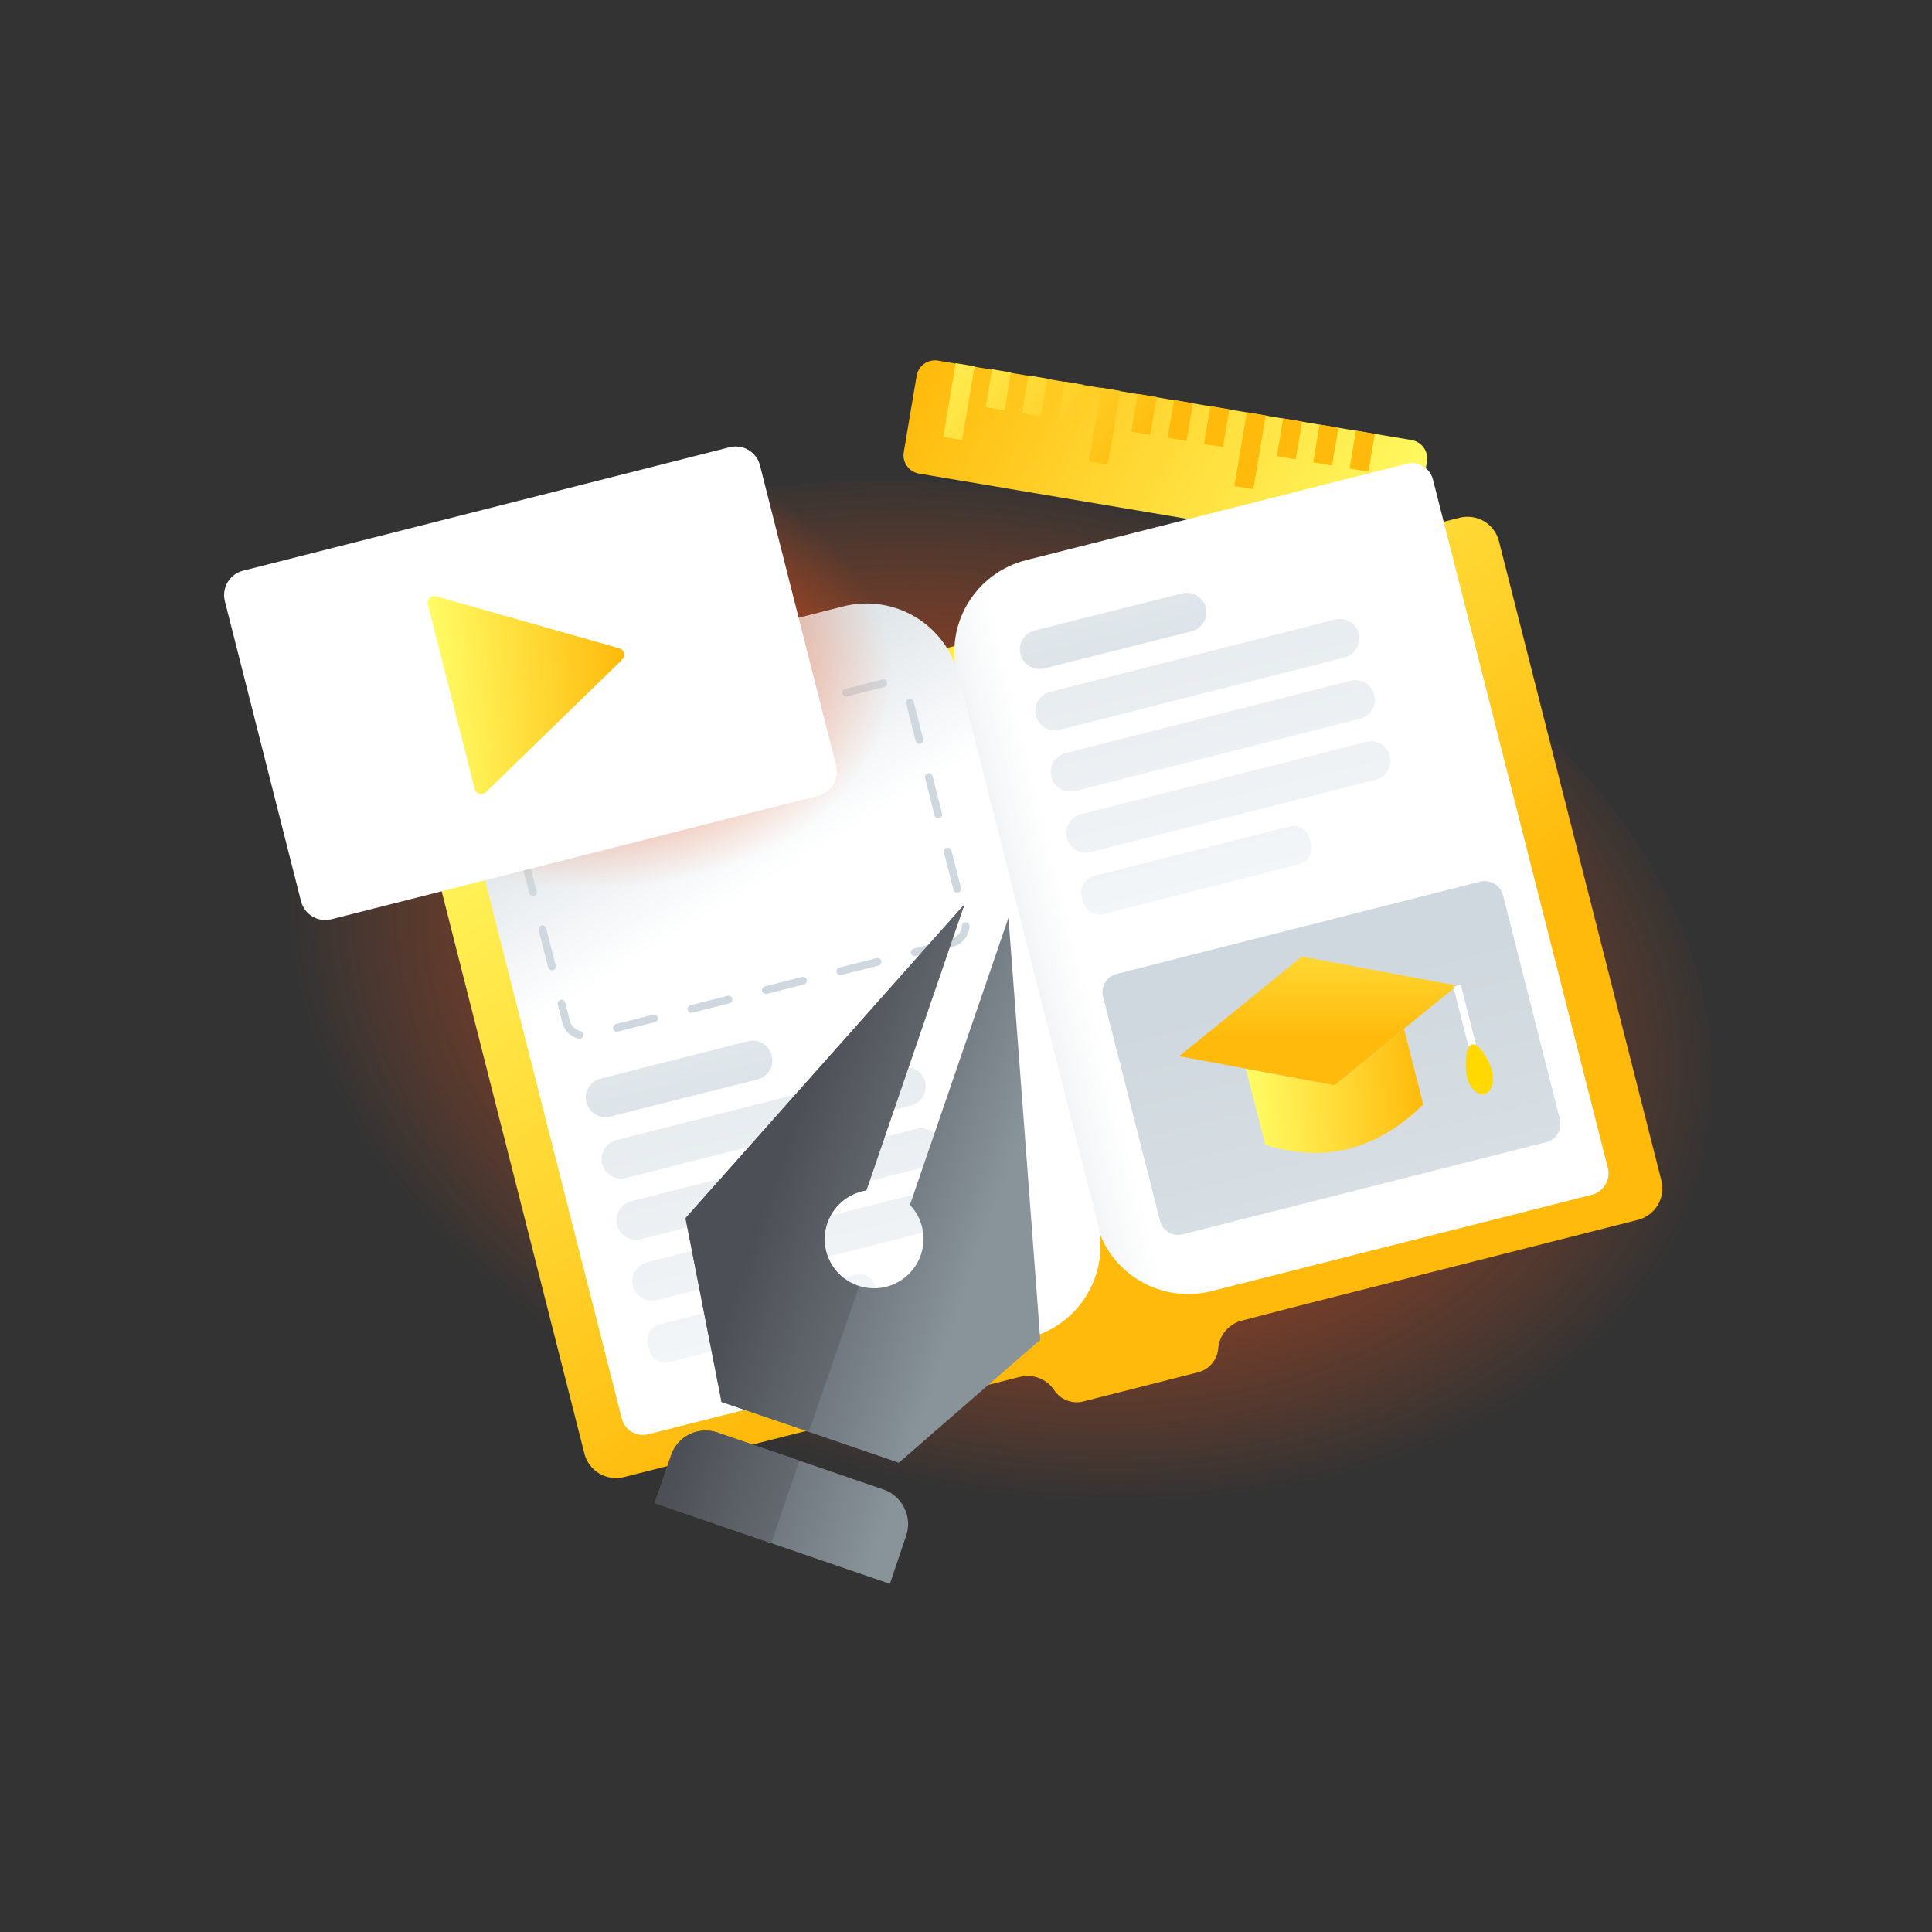 <svg width="250" height="250" viewBox="0 0 250 250" fill="none" xmlns="http://www.w3.org/2000/svg">
<rect x="0" y="0" width="250" height="250" fill="#333333" stroke="none"/>
<g clip-path="url(#clip0_1513_6826)">
<path d="M220.47 149.625C228.424 114.592 193.731 76.914 142.98 65.469C92.229 54.023 44.639 73.145 36.685 108.179C28.731 143.212 63.425 180.89 114.176 192.335C164.927 203.78 212.516 184.658 220.47 149.625Z" fill="url(#paint0_radial_1513_6826)"/>
<path d="M180.2 71.621L118.921 61.284C118.29 61.176 117.729 60.823 117.359 60.303C116.989 59.783 116.84 59.139 116.946 58.51L118.622 48.586C118.737 47.966 119.093 47.416 119.612 47.057C120.132 46.697 120.773 46.557 121.396 46.666L182.675 56.946C183.306 57.056 183.868 57.41 184.238 57.932C184.608 58.453 184.756 59.099 184.649 59.729L182.974 69.615C182.926 69.929 182.816 70.231 182.65 70.502C182.484 70.773 182.266 71.009 182.008 71.196C181.75 71.382 181.457 71.516 181.147 71.589C180.836 71.662 180.515 71.673 180.2 71.621Z" fill="url(#paint1_linear_1513_6826)"/>
<path d="M124.506 56.946L122.06 56.533L123.669 46.992L126.115 47.405L124.506 56.946Z" fill="url(#paint2_linear_1513_6826)"/>
<path d="M129.996 53.097L127.55 52.684L128.378 47.789L130.824 48.202L129.996 53.097Z" fill="url(#paint3_linear_1513_6826)"/>
<path d="M134.705 53.884L132.259 53.471L133.087 48.586L135.533 48.998L134.705 53.884Z" fill="url(#paint4_linear_1513_6826)"/>
<path d="M139.415 54.68L136.968 54.268L137.797 49.382L140.233 49.795L139.415 54.68Z" fill="url(#paint5_linear_1513_6826)"/>
<path d="M143.334 60.123L140.888 59.71L142.496 50.169L144.943 50.582L143.334 60.123Z" fill="url(#paint6_linear_1513_6826)"/>
<path d="M148.824 56.274L146.387 55.861L147.206 50.966L149.652 51.379L148.824 56.274Z" fill="url(#paint7_linear_1513_6826)"/>
<path d="M153.533 57.061L151.087 56.648L151.915 51.763L154.361 52.175L153.533 57.061Z" fill="url(#paint8_linear_1513_6826)"/>
<path d="M158.242 57.857L155.796 57.445L156.624 52.559L159.071 52.972L158.242 57.857Z" fill="url(#paint9_linear_1513_6826)"/>
<path d="M162.172 63.3L159.725 62.887L161.334 53.346L163.78 53.759L162.172 63.3Z" fill="url(#paint10_linear_1513_6826)"/>
<path d="M167.661 59.441L165.215 59.028L166.043 54.143L168.489 54.556L167.661 59.441Z" fill="url(#paint11_linear_1513_6826)"/>
<path d="M172.37 60.238L169.924 59.825L170.743 54.94L173.189 55.352L172.37 60.238Z" fill="url(#paint12_linear_1513_6826)"/>
<path d="M177.07 61.034L174.634 60.621L175.452 55.736L177.898 56.139L177.07 61.034Z" fill="url(#paint13_linear_1513_6826)"/>
<path d="M211.981 157.841L168.162 168.946L160.766 170.866C159.925 171.064 159.169 171.523 158.606 172.177C158.044 172.831 157.704 173.645 157.636 174.504C157.575 175.229 157.287 175.918 156.811 176.471C156.336 177.024 155.698 177.414 154.987 177.585L140.214 181.338C139.51 181.523 138.765 181.483 138.085 181.225C137.404 180.967 136.822 180.503 136.419 179.898C135.946 179.177 135.257 178.622 134.45 178.314C133.642 178.005 132.758 177.958 131.922 178.18L88.026 189.285L80.736 191.137C79.654 191.408 78.509 191.241 77.55 190.673C76.592 190.104 75.899 189.181 75.622 188.104L54.627 105.378C54.364 104.308 54.535 103.177 55.103 102.232C55.671 101.287 56.59 100.603 57.661 100.329L188.868 66.995C189.402 66.86 189.958 66.831 190.503 66.91C191.049 66.99 191.573 67.175 192.047 67.457C192.52 67.739 192.933 68.111 193.261 68.552C193.59 68.993 193.828 69.495 193.962 70.028L214.976 152.745C215.252 153.816 215.092 154.953 214.531 155.907C213.97 156.862 213.054 157.557 211.981 157.841V157.841Z" fill="url(#paint14_linear_1513_6826)"/>
<path d="M206.02 154.597L156.759 167.075C155.196 167.47 153.57 167.555 151.974 167.323C150.378 167.091 148.843 166.547 147.459 165.724C146.074 164.9 144.866 163.812 143.903 162.522C142.941 161.232 142.244 159.765 141.851 158.206L123.861 87.381C123.064 84.234 123.55 80.9 125.215 78.109C126.879 75.319 129.585 73.3 132.741 72.495L181.991 60.017C182.352 59.925 182.728 59.905 183.097 59.959C183.466 60.013 183.82 60.139 184.14 60.33C184.46 60.521 184.738 60.773 184.96 61.072C185.181 61.371 185.341 61.71 185.429 62.071L208.071 151.199C208.231 151.92 208.107 152.674 207.726 153.306C207.344 153.938 206.733 154.401 206.02 154.597V154.597Z" fill="url(#paint15_linear_1513_6826)"/>
<path d="M83.894 185.589L133.145 173.112C136.305 172.305 139.015 170.281 140.68 167.484C142.345 164.688 142.828 161.348 142.024 158.196L124.025 87.343C123.633 85.783 122.937 84.315 121.975 83.024C121.013 81.733 119.805 80.644 118.42 79.819C117.035 78.994 115.5 78.45 113.904 78.218C112.307 77.985 110.681 78.069 109.117 78.465L57.112 91.691L80.447 183.545C80.537 183.906 80.697 184.245 80.92 184.544C81.142 184.843 81.422 185.094 81.742 185.284C82.063 185.474 82.418 185.599 82.788 185.652C83.157 185.704 83.533 185.683 83.894 185.589Z" fill="url(#paint16_linear_1513_6826)"/>
<path d="M123.187 122.021L76.19 133.923C75.881 134.002 75.56 134.019 75.245 133.974C74.929 133.929 74.626 133.822 74.352 133.66C74.078 133.498 73.839 133.283 73.649 133.028C73.458 132.774 73.32 132.484 73.243 132.176L65.827 103.209C65.67 102.588 65.766 101.929 66.094 101.379C66.423 100.828 66.957 100.43 67.58 100.272L114.635 88.322C115.25 88.179 115.897 88.282 116.437 88.609C116.977 88.935 117.367 89.459 117.524 90.069L124.892 119.084C125.051 119.698 124.962 120.351 124.643 120.9C124.324 121.45 123.801 121.852 123.187 122.021Z" stroke="#CFD8DE" stroke-miterlimit="10" stroke-linecap="round" stroke-dasharray="4.97 4.97"/>
<path d="M115.377 96.221C113.605 111.069 74.196 124.91 52.691 122.405C31.186 119.9 35.742 101.807 37.485 86.949C39.228 72.091 58.508 69.855 79.628 64.691C116.118 55.784 117.149 81.373 115.377 96.221Z" fill="url(#paint17_radial_1513_6826)"/>
<path d="M105.852 102.978L42.897 118.95C42.068 119.163 41.188 119.04 40.45 118.609C39.712 118.177 39.175 117.471 38.958 116.646L29.096 77.783C28.889 76.951 29.019 76.071 29.459 75.334C29.899 74.597 30.613 74.063 31.446 73.848L94.401 57.877C94.814 57.772 95.244 57.749 95.666 57.81C96.088 57.871 96.493 58.014 96.859 58.232C97.225 58.45 97.544 58.737 97.799 59.078C98.053 59.419 98.237 59.806 98.34 60.218L108.192 99.043C108.298 99.455 108.321 99.883 108.261 100.303C108.2 100.724 108.057 101.128 107.84 101.494C107.623 101.859 107.335 102.178 106.994 102.433C106.653 102.688 106.265 102.873 105.852 102.978V102.978Z" fill="white"/>
<path d="M80.119 83.888L56.467 77.169C56.315 77.126 56.155 77.123 56.002 77.162C55.85 77.201 55.711 77.28 55.599 77.391C55.487 77.501 55.407 77.639 55.366 77.791C55.326 77.942 55.327 78.102 55.369 78.253L61.417 102.076C61.453 102.227 61.529 102.366 61.637 102.478C61.745 102.59 61.882 102.671 62.032 102.713C62.182 102.756 62.341 102.757 62.492 102.717C62.642 102.678 62.78 102.599 62.89 102.489L80.495 85.366C80.608 85.259 80.691 85.124 80.734 84.975C80.778 84.825 80.78 84.667 80.742 84.517C80.704 84.366 80.626 84.228 80.516 84.118C80.407 84.007 80.27 83.928 80.119 83.888V83.888Z" fill="url(#paint18_linear_1513_6826)"/>
<path d="M200.097 147.792L153.042 159.723C152.734 159.802 152.413 159.819 152.098 159.774C151.784 159.729 151.481 159.622 151.208 159.459C150.935 159.297 150.697 159.082 150.507 158.828C150.318 158.573 150.181 158.283 150.105 157.976L142.737 128.96C142.579 128.339 142.675 127.681 143.004 127.131C143.333 126.58 143.867 126.182 144.49 126.023L191.545 114.083C191.853 114.006 192.173 113.989 192.487 114.035C192.802 114.081 193.104 114.188 193.377 114.35C193.65 114.512 193.888 114.726 194.077 114.98C194.267 115.234 194.405 115.523 194.482 115.83L201.85 144.845C202.008 145.468 201.912 146.127 201.583 146.679C201.255 147.231 200.72 147.631 200.097 147.792V147.792Z" fill="url(#paint19_linear_1513_6826)"/>
<path d="M181.673 133.116L184.168 142.926C178.264 148.685 171.494 150.604 163.712 148.118L161.208 138.28L172.679 140.43L181.673 133.116Z" fill="url(#paint20_linear_1513_6826)"/>
<path d="M188.54 127.54L181.674 133.116L172.679 140.43L161.209 138.28L152.589 136.668L168.451 123.777L188.54 127.54Z" fill="url(#paint21_linear_1513_6826)"/>
<path d="M188.54 127.54L190.495 135.257" stroke="white" stroke-linejoin="round"/>
<path d="M193.067 138.607C193.423 140.008 192.989 141.332 192.103 141.563C191.217 141.793 190.177 140.824 189.84 139.422C189.503 138.021 189.58 135.372 190.476 135.151C191.372 134.93 192.72 137.196 193.067 138.607Z" fill="#FFD900"/>
<path d="M154.198 81.689L135.129 86.489C134.476 86.651 133.786 86.55 133.208 86.206C132.631 85.863 132.213 85.305 132.047 84.655V84.655C131.965 84.334 131.947 83.999 131.994 83.671C132.042 83.343 132.153 83.027 132.323 82.742C132.493 82.456 132.718 82.207 132.985 82.009C133.251 81.81 133.554 81.666 133.877 81.584L152.955 76.785C153.607 76.622 154.296 76.724 154.872 77.068C155.448 77.411 155.864 77.969 156.027 78.618V78.618C156.191 79.267 156.091 79.954 155.748 80.53C155.405 81.105 154.848 81.522 154.198 81.689V81.689Z" fill="url(#paint22_linear_1513_6826)"/>
<path d="M173.998 85.078L137.113 94.436C136.791 94.519 136.456 94.538 136.126 94.491C135.797 94.445 135.48 94.333 135.195 94.163C134.909 93.994 134.66 93.769 134.462 93.503C134.264 93.237 134.12 92.934 134.041 92.612V92.612C133.957 92.29 133.938 91.955 133.984 91.625C134.031 91.296 134.143 90.979 134.313 90.692C134.483 90.406 134.708 90.156 134.975 89.957C135.243 89.757 135.547 89.613 135.87 89.531L172.756 80.173C173.078 80.091 173.414 80.074 173.743 80.122C174.072 80.17 174.389 80.282 174.674 80.452C174.96 80.623 175.209 80.848 175.407 81.115C175.605 81.381 175.748 81.684 175.828 82.006V82.006C175.91 82.328 175.928 82.662 175.881 82.99C175.833 83.319 175.722 83.635 175.552 83.92C175.382 84.205 175.157 84.454 174.89 84.653C174.624 84.852 174.32 84.996 173.998 85.078Z" fill="url(#paint23_linear_1513_6826)"/>
<path d="M176.011 92.996L139.126 102.354C138.473 102.517 137.782 102.416 137.205 102.072C136.627 101.729 136.21 101.171 136.044 100.521C135.88 99.872 135.981 99.185 136.323 98.609C136.666 98.034 137.223 97.617 137.874 97.45L174.768 88.082C175.42 87.922 176.108 88.025 176.683 88.368C177.259 88.712 177.675 89.267 177.841 89.915V89.915C178.007 90.566 177.908 91.255 177.565 91.833C177.222 92.41 176.663 92.829 176.011 92.996V92.996Z" fill="url(#paint24_linear_1513_6826)"/>
<path d="M178.024 100.905L141.129 110.263C140.806 110.345 140.471 110.363 140.141 110.315C139.812 110.267 139.495 110.154 139.21 109.984C138.924 109.813 138.675 109.588 138.477 109.322C138.28 109.055 138.137 108.752 138.057 108.43V108.43C137.974 108.109 137.956 107.774 138.004 107.446C138.051 107.117 138.163 106.802 138.333 106.516C138.503 106.231 138.727 105.982 138.994 105.783C139.261 105.585 139.564 105.44 139.886 105.359L176.772 96C177.095 95.918 177.431 95.901 177.761 95.949C178.091 95.996 178.408 96.109 178.694 96.279C178.981 96.449 179.231 96.674 179.429 96.941C179.628 97.208 179.772 97.511 179.853 97.834V97.834C180.017 98.483 179.917 99.17 179.574 99.745C179.231 100.321 178.674 100.738 178.024 100.905V100.905Z" fill="url(#paint25_linear_1513_6826)"/>
<path d="M168.085 111.847L142.795 118.268C142.518 118.338 142.23 118.354 141.947 118.312C141.664 118.271 141.392 118.175 141.147 118.028C140.901 117.882 140.688 117.689 140.518 117.46C140.348 117.231 140.225 116.971 140.156 116.694L139.973 115.993C139.833 115.437 139.919 114.848 140.213 114.356C140.508 113.863 140.986 113.506 141.543 113.363L166.833 106.942C167.11 106.872 167.398 106.857 167.681 106.898C167.964 106.939 168.236 107.036 168.481 107.182C168.726 107.328 168.94 107.521 169.11 107.751C169.28 107.98 169.403 108.24 169.472 108.516L169.655 109.217C169.795 109.773 169.708 110.362 169.414 110.855C169.12 111.348 168.642 111.704 168.085 111.847Z" fill="url(#paint26_linear_1513_6826)"/>
<path d="M98.022 139.682L78.954 144.481C78.301 144.644 77.611 144.542 77.033 144.198C76.455 143.855 76.038 143.297 75.872 142.647V142.647C75.708 141.998 75.809 141.311 76.152 140.736C76.494 140.16 77.052 139.743 77.702 139.576L96.78 134.729C97.103 134.647 97.438 134.63 97.767 134.678C98.097 134.725 98.413 134.838 98.699 135.008C98.984 135.179 99.233 135.404 99.431 135.67C99.629 135.937 99.772 136.24 99.852 136.562V136.562C99.943 136.887 99.968 137.226 99.925 137.561C99.881 137.895 99.771 138.217 99.6 138.508C99.43 138.799 99.202 139.053 98.931 139.255C98.66 139.456 98.351 139.601 98.022 139.682V139.682Z" fill="url(#paint27_linear_1513_6826)"/>
<path d="M117.842 143.07L81.005 152.428C80.683 152.51 80.347 152.527 80.018 152.479C79.688 152.431 79.372 152.319 79.086 152.149C78.801 151.978 78.552 151.753 78.354 151.486C78.156 151.22 78.013 150.917 77.933 150.595V150.595C77.851 150.273 77.832 149.939 77.88 149.61C77.927 149.282 78.039 148.966 78.209 148.681C78.379 148.396 78.604 148.147 78.87 147.948C79.137 147.749 79.44 147.605 79.763 147.523L116.638 138.165C116.961 138.083 117.298 138.065 117.628 138.113C117.958 138.161 118.275 138.273 118.561 138.444C118.847 138.614 119.097 138.839 119.296 139.106C119.495 139.373 119.639 139.676 119.72 139.998V139.998C119.8 140.323 119.815 140.66 119.764 140.991C119.713 141.321 119.597 141.638 119.423 141.924C119.248 142.209 119.019 142.457 118.747 142.654C118.476 142.851 118.168 142.992 117.842 143.07Z" fill="url(#paint28_linear_1513_6826)"/>
<path d="M119.855 150.979L82.931 160.346C82.279 160.509 81.588 160.408 81.01 160.064C80.433 159.721 80.015 159.163 79.85 158.513V158.513C79.686 157.862 79.787 157.172 80.132 156.595C80.477 156.017 81.036 155.6 81.689 155.432L118.574 146.074C119.225 145.911 119.915 146.013 120.491 146.357C121.067 146.7 121.483 147.258 121.646 147.907V147.907C121.817 148.551 121.724 149.236 121.388 149.812C121.052 150.388 120.501 150.807 119.855 150.979V150.979Z" fill="url(#paint29_linear_1513_6826)"/>
<path d="M121.868 158.878L84.983 168.236C84.33 168.399 83.639 168.298 83.062 167.954C82.484 167.61 82.067 167.053 81.901 166.403V166.403C81.818 166.081 81.8 165.747 81.848 165.419C81.895 165.09 82.007 164.774 82.177 164.489C82.347 164.204 82.572 163.955 82.838 163.756C83.105 163.558 83.408 163.413 83.731 163.331L120.616 153.973C120.938 153.891 121.274 153.873 121.603 153.92C121.933 153.968 122.25 154.079 122.536 154.248C122.822 154.418 123.072 154.642 123.271 154.907C123.471 155.173 123.615 155.475 123.697 155.797V155.797C123.861 156.447 123.761 157.136 123.419 157.713C123.076 158.29 122.519 158.708 121.868 158.878V158.878Z" fill="url(#paint30_linear_1513_6826)"/>
<path d="M111.929 169.839L86.639 176.26C86.08 176.4 85.488 176.312 84.993 176.017C84.498 175.722 84.141 175.243 84 174.686L83.817 173.985C83.677 173.429 83.763 172.84 84.058 172.347C84.352 171.855 84.83 171.498 85.387 171.355L110.687 164.934C110.962 164.864 111.249 164.848 111.531 164.889C111.813 164.93 112.084 165.026 112.328 165.171C112.572 165.316 112.785 165.509 112.955 165.736C113.125 165.964 113.247 166.223 113.316 166.499L113.499 167.209C113.636 167.765 113.549 168.353 113.255 168.845C112.961 169.337 112.485 169.694 111.929 169.839V169.839Z" fill="url(#paint31_linear_1513_6826)"/>
<path d="M115.155 204.949L84.703 194.506L86.832 188.296C87.031 187.71 87.345 187.169 87.755 186.705C88.165 186.24 88.663 185.861 89.221 185.589C89.778 185.317 90.384 185.157 91.004 185.119C91.624 185.082 92.245 185.166 92.831 185.369L114.356 192.75C115.534 193.167 116.499 194.032 117.041 195.156C117.582 196.28 117.655 197.571 117.245 198.749L115.155 204.949Z" fill="url(#paint32_linear_1513_6826)"/>
<path d="M134.609 173.361L116.311 189.275L93.38 181.414L88.71 157.63L124.795 117.03L112.112 153.992C110.694 154.211 109.391 154.896 108.41 155.939C107.43 156.983 106.828 158.323 106.702 159.747C106.576 161.172 106.932 162.597 107.714 163.795C108.496 164.993 109.659 165.896 111.016 166.358C112.373 166.821 113.847 166.817 115.202 166.346C116.556 165.876 117.713 164.966 118.488 163.763C119.263 162.56 119.611 161.133 119.477 159.71C119.342 158.287 118.733 156.949 117.746 155.912L130.497 118.758L134.609 173.361Z" fill="url(#paint33_linear_1513_6826)"/>
<path d="M103.444 189.006L92.851 185.369C92.264 185.166 91.643 185.082 91.023 185.119C90.404 185.157 89.797 185.317 89.24 185.589C88.682 185.861 88.184 186.24 87.774 186.705C87.364 187.169 87.05 187.71 86.851 188.296L84.722 194.506L99.804 199.68L103.444 189.006Z" fill="url(#paint34_linear_1513_6826)"/>
<path d="M111.207 166.393H111.024C109.673 165.927 108.517 165.024 107.74 163.829C106.963 162.633 106.608 161.213 106.733 159.794C106.858 158.375 107.456 157.038 108.43 155.995C109.404 154.953 110.7 154.265 112.112 154.04L124.795 117.03L88.71 157.63L93.361 181.414L104.677 185.254L111.207 166.393Z" fill="url(#paint35_linear_1513_6826)"/>
</g>
<defs>
<radialGradient id="paint0_radial_1513_6826" cx="0" cy="0" r="1" gradientUnits="userSpaceOnUse" gradientTransform="translate(130.081 127.513) rotate(12.709) scale(94.03 65.363)">
<stop stop-color="#FF3D0B"/>
<stop offset="1" stop-color="#FF5C1A" stop-opacity="0"/>
</radialGradient>
<linearGradient id="paint1_linear_1513_6826" x1="180.189" y1="75.027" x2="121.492" y2="43.032" gradientUnits="userSpaceOnUse">
<stop stop-color="#FFFC65"/>
<stop offset="1" stop-color="#FFBA0B"/>
</linearGradient>
<linearGradient id="paint2_linear_1513_6826" x1="114.072" y1="44.837" x2="143.605" y2="66" gradientUnits="userSpaceOnUse">
<stop stop-color="#FFFC65"/>
<stop offset="1" stop-color="#FFBA0B"/>
</linearGradient>
<linearGradient id="paint3_linear_1513_6826" x1="116.516" y1="41.422" x2="146.031" y2="62.573" gradientUnits="userSpaceOnUse">
<stop stop-color="#FFFC65"/>
<stop offset="1" stop-color="#FFBA0B"/>
</linearGradient>
<linearGradient id="paint4_linear_1513_6826" x1="117.721" y1="39.727" x2="147.238" y2="60.868" gradientUnits="userSpaceOnUse">
<stop stop-color="#FFFC65"/>
<stop offset="1" stop-color="#FFBA0B"/>
</linearGradient>
<linearGradient id="paint5_linear_1513_6826" x1="118.928" y1="38.022" x2="148.443" y2="59.173" gradientUnits="userSpaceOnUse">
<stop stop-color="#FFFC65"/>
<stop offset="1" stop-color="#FFBA0B"/>
</linearGradient>
<linearGradient id="paint6_linear_1513_6826" x1="118.895" y1="38.046" x2="148.419" y2="59.198" gradientUnits="userSpaceOnUse">
<stop stop-color="#FFFC65"/>
<stop offset="1" stop-color="#FFBA0B"/>
</linearGradient>
<linearGradient id="paint7_linear_1513_6826" x1="121.348" y1="34.633" x2="150.853" y2="55.782" gradientUnits="userSpaceOnUse">
<stop stop-color="#FFFC65"/>
<stop offset="1" stop-color="#FFBA0B"/>
</linearGradient>
<linearGradient id="paint8_linear_1513_6826" x1="122.553" y1="32.938" x2="152.07" y2="54.079" gradientUnits="userSpaceOnUse">
<stop stop-color="#FFFC65"/>
<stop offset="1" stop-color="#FFBA0B"/>
</linearGradient>
<linearGradient id="paint9_linear_1513_6826" x1="123.76" y1="31.233" x2="153.275" y2="52.383" gradientUnits="userSpaceOnUse">
<stop stop-color="#FFFC65"/>
<stop offset="1" stop-color="#FFBA0B"/>
</linearGradient>
<linearGradient id="paint10_linear_1513_6826" x1="123.709" y1="31.244" x2="153.242" y2="52.407" gradientUnits="userSpaceOnUse">
<stop stop-color="#FFFC65"/>
<stop offset="1" stop-color="#FFBA0B"/>
</linearGradient>
<linearGradient id="paint11_linear_1513_6826" x1="126.17" y1="27.842" x2="155.685" y2="48.993" gradientUnits="userSpaceOnUse">
<stop stop-color="#FFFC65"/>
<stop offset="1" stop-color="#FFBA0B"/>
</linearGradient>
<linearGradient id="paint12_linear_1513_6826" x1="127.375" y1="26.147" x2="156.892" y2="47.288" gradientUnits="userSpaceOnUse">
<stop stop-color="#FFFC65"/>
<stop offset="1" stop-color="#FFBA0B"/>
</linearGradient>
<linearGradient id="paint13_linear_1513_6826" x1="128.582" y1="24.442" x2="158.097" y2="45.593" gradientUnits="userSpaceOnUse">
<stop stop-color="#FFFC65"/>
<stop offset="1" stop-color="#FFBA0B"/>
</linearGradient>
<linearGradient id="paint14_linear_1513_6826" x1="93.741" y1="70.657" x2="148.983" y2="149.75" gradientUnits="userSpaceOnUse">
<stop stop-color="#FFFC65"/>
<stop offset="1" stop-color="#FFBA0B"/>
</linearGradient>
<linearGradient id="paint15_linear_1513_6826" x1="122.397" y1="125.236" x2="139.244" y2="121.015" gradientUnits="userSpaceOnUse">
<stop stop-color="#CFD8DE"/>
<stop offset="0.28" stop-color="#E1E6EA"/>
<stop offset="0.72" stop-color="#F7F8F9"/>
<stop offset="1" stop-color="white"/>
</linearGradient>
<linearGradient id="paint16_linear_1513_6826" x1="74.206" y1="89.061" x2="92.012" y2="118.456" gradientUnits="userSpaceOnUse">
<stop stop-color="#CFD8DE"/>
<stop offset="1" stop-color="white"/>
</linearGradient>
<radialGradient id="paint17_radial_1513_6826" cx="0" cy="0" r="1" gradientUnits="userSpaceOnUse" gradientTransform="translate(72.71 85.036) rotate(6.841) scale(42.94 29.72)">
<stop stop-color="#FF3D0B"/>
<stop offset="1" stop-color="#FF5C1A" stop-opacity="0"/>
</radialGradient>
<linearGradient id="paint18_linear_1513_6826" x1="56.227" y1="90.174" x2="81.035" y2="88.342" gradientUnits="userSpaceOnUse">
<stop stop-color="#FFFC65"/>
<stop offset="1" stop-color="#FFBA0B"/>
</linearGradient>
<linearGradient id="paint19_linear_1513_6826" x1="169.75" y1="126.916" x2="205.239" y2="267.228" gradientUnits="userSpaceOnUse">
<stop stop-color="#CFD8DE"/>
<stop offset="1" stop-color="#F9FBFD"/>
</linearGradient>
<linearGradient id="paint20_linear_1513_6826" x1="161.505" y1="142.226" x2="183.998" y2="140.565" gradientUnits="userSpaceOnUse">
<stop stop-color="#FFFC65"/>
<stop offset="1" stop-color="#FFBA0B"/>
</linearGradient>
<linearGradient id="paint21_linear_1513_6826" x1="170.56" y1="110.542" x2="170.56" y2="134.172" gradientUnits="userSpaceOnUse">
<stop stop-color="#FFFC65"/>
<stop offset="1" stop-color="#FFBA0B"/>
</linearGradient>
<linearGradient id="paint22_linear_1513_6826" x1="150.99" y1="109.043" x2="132.415" y2="35.601" gradientUnits="userSpaceOnUse">
<stop stop-color="#CFD8DE"/>
<stop offset="1" stop-color="#F9FBFD"/>
</linearGradient>
<linearGradient id="paint23_linear_1513_6826" x1="138.471" y1="22.652" x2="165.44" y2="129.283" gradientUnits="userSpaceOnUse">
<stop stop-color="#CFD8DE"/>
<stop offset="1" stop-color="#F9FBFD"/>
</linearGradient>
<linearGradient id="paint24_linear_1513_6826" x1="138.45" y1="22.608" x2="165.419" y2="129.239" gradientUnits="userSpaceOnUse">
<stop stop-color="#CFD8DE"/>
<stop offset="1" stop-color="#F9FBFD"/>
</linearGradient>
<linearGradient id="paint25_linear_1513_6826" x1="138.438" y1="22.562" x2="165.41" y2="129.201" gradientUnits="userSpaceOnUse">
<stop stop-color="#CFD8DE"/>
<stop offset="1" stop-color="#F9FBFD"/>
</linearGradient>
<linearGradient id="paint26_linear_1513_6826" x1="132.305" y1="24.232" x2="159.23" y2="130.685" gradientUnits="userSpaceOnUse">
<stop stop-color="#CFD8DE"/>
<stop offset="1" stop-color="#F9FBFD"/>
</linearGradient>
<linearGradient id="paint27_linear_1513_6826" x1="94.835" y1="167.035" x2="76.26" y2="93.593" gradientUnits="userSpaceOnUse">
<stop stop-color="#CFD8DE"/>
<stop offset="1" stop-color="#F9FBFD"/>
</linearGradient>
<linearGradient id="paint28_linear_1513_6826" x1="82.313" y1="80.635" x2="109.285" y2="187.275" gradientUnits="userSpaceOnUse">
<stop stop-color="#CFD8DE"/>
<stop offset="1" stop-color="#F9FBFD"/>
</linearGradient>
<linearGradient id="paint29_linear_1513_6826" x1="82.294" y1="80.6" x2="109.264" y2="187.23" gradientUnits="userSpaceOnUse">
<stop stop-color="#CFD8DE"/>
<stop offset="1" stop-color="#F9FBFD"/>
</linearGradient>
<linearGradient id="paint30_linear_1513_6826" x1="82.273" y1="80.556" x2="109.243" y2="187.186" gradientUnits="userSpaceOnUse">
<stop stop-color="#CFD8DE"/>
<stop offset="1" stop-color="#F9FBFD"/>
</linearGradient>
<linearGradient id="paint31_linear_1513_6826" x1="76.15" y1="82.223" x2="103.075" y2="188.677" gradientUnits="userSpaceOnUse">
<stop stop-color="#CFD8DE"/>
<stop offset="1" stop-color="#F9FBFD"/>
</linearGradient>
<linearGradient id="paint32_linear_1513_6826" x1="114.164" y1="198.603" x2="81.085" y2="187.214" gradientUnits="userSpaceOnUse">
<stop stop-color="#88939A"/>
<stop offset="0.05" stop-color="#858F96"/>
<stop offset="1" stop-color="#4D4F56"/>
</linearGradient>
<linearGradient id="paint33_linear_1513_6826" x1="128.853" y1="155.853" x2="95.774" y2="144.463" gradientUnits="userSpaceOnUse">
<stop stop-color="#88939A"/>
<stop offset="0.05" stop-color="#858F96"/>
<stop offset="1" stop-color="#4D4F56"/>
</linearGradient>
<linearGradient id="paint34_linear_1513_6826" x1="124.506" y1="202.13" x2="87.376" y2="189.346" gradientUnits="userSpaceOnUse">
<stop stop-color="#88939A"/>
<stop offset="0.05" stop-color="#858F96"/>
<stop offset="1" stop-color="#4D4F56"/>
</linearGradient>
<linearGradient id="paint35_linear_1513_6826" x1="139.179" y1="159.485" x2="102.04" y2="146.698" gradientUnits="userSpaceOnUse">
<stop stop-color="#88939A"/>
<stop offset="0.05" stop-color="#858F96"/>
<stop offset="1" stop-color="#4D4F56"/>
</linearGradient>
<clipPath id="clip0_1513_6826">
<rect width="192.611" height="158.369" fill="white" transform="translate(29 46.58)"/>
</clipPath>
</defs>
</svg>
